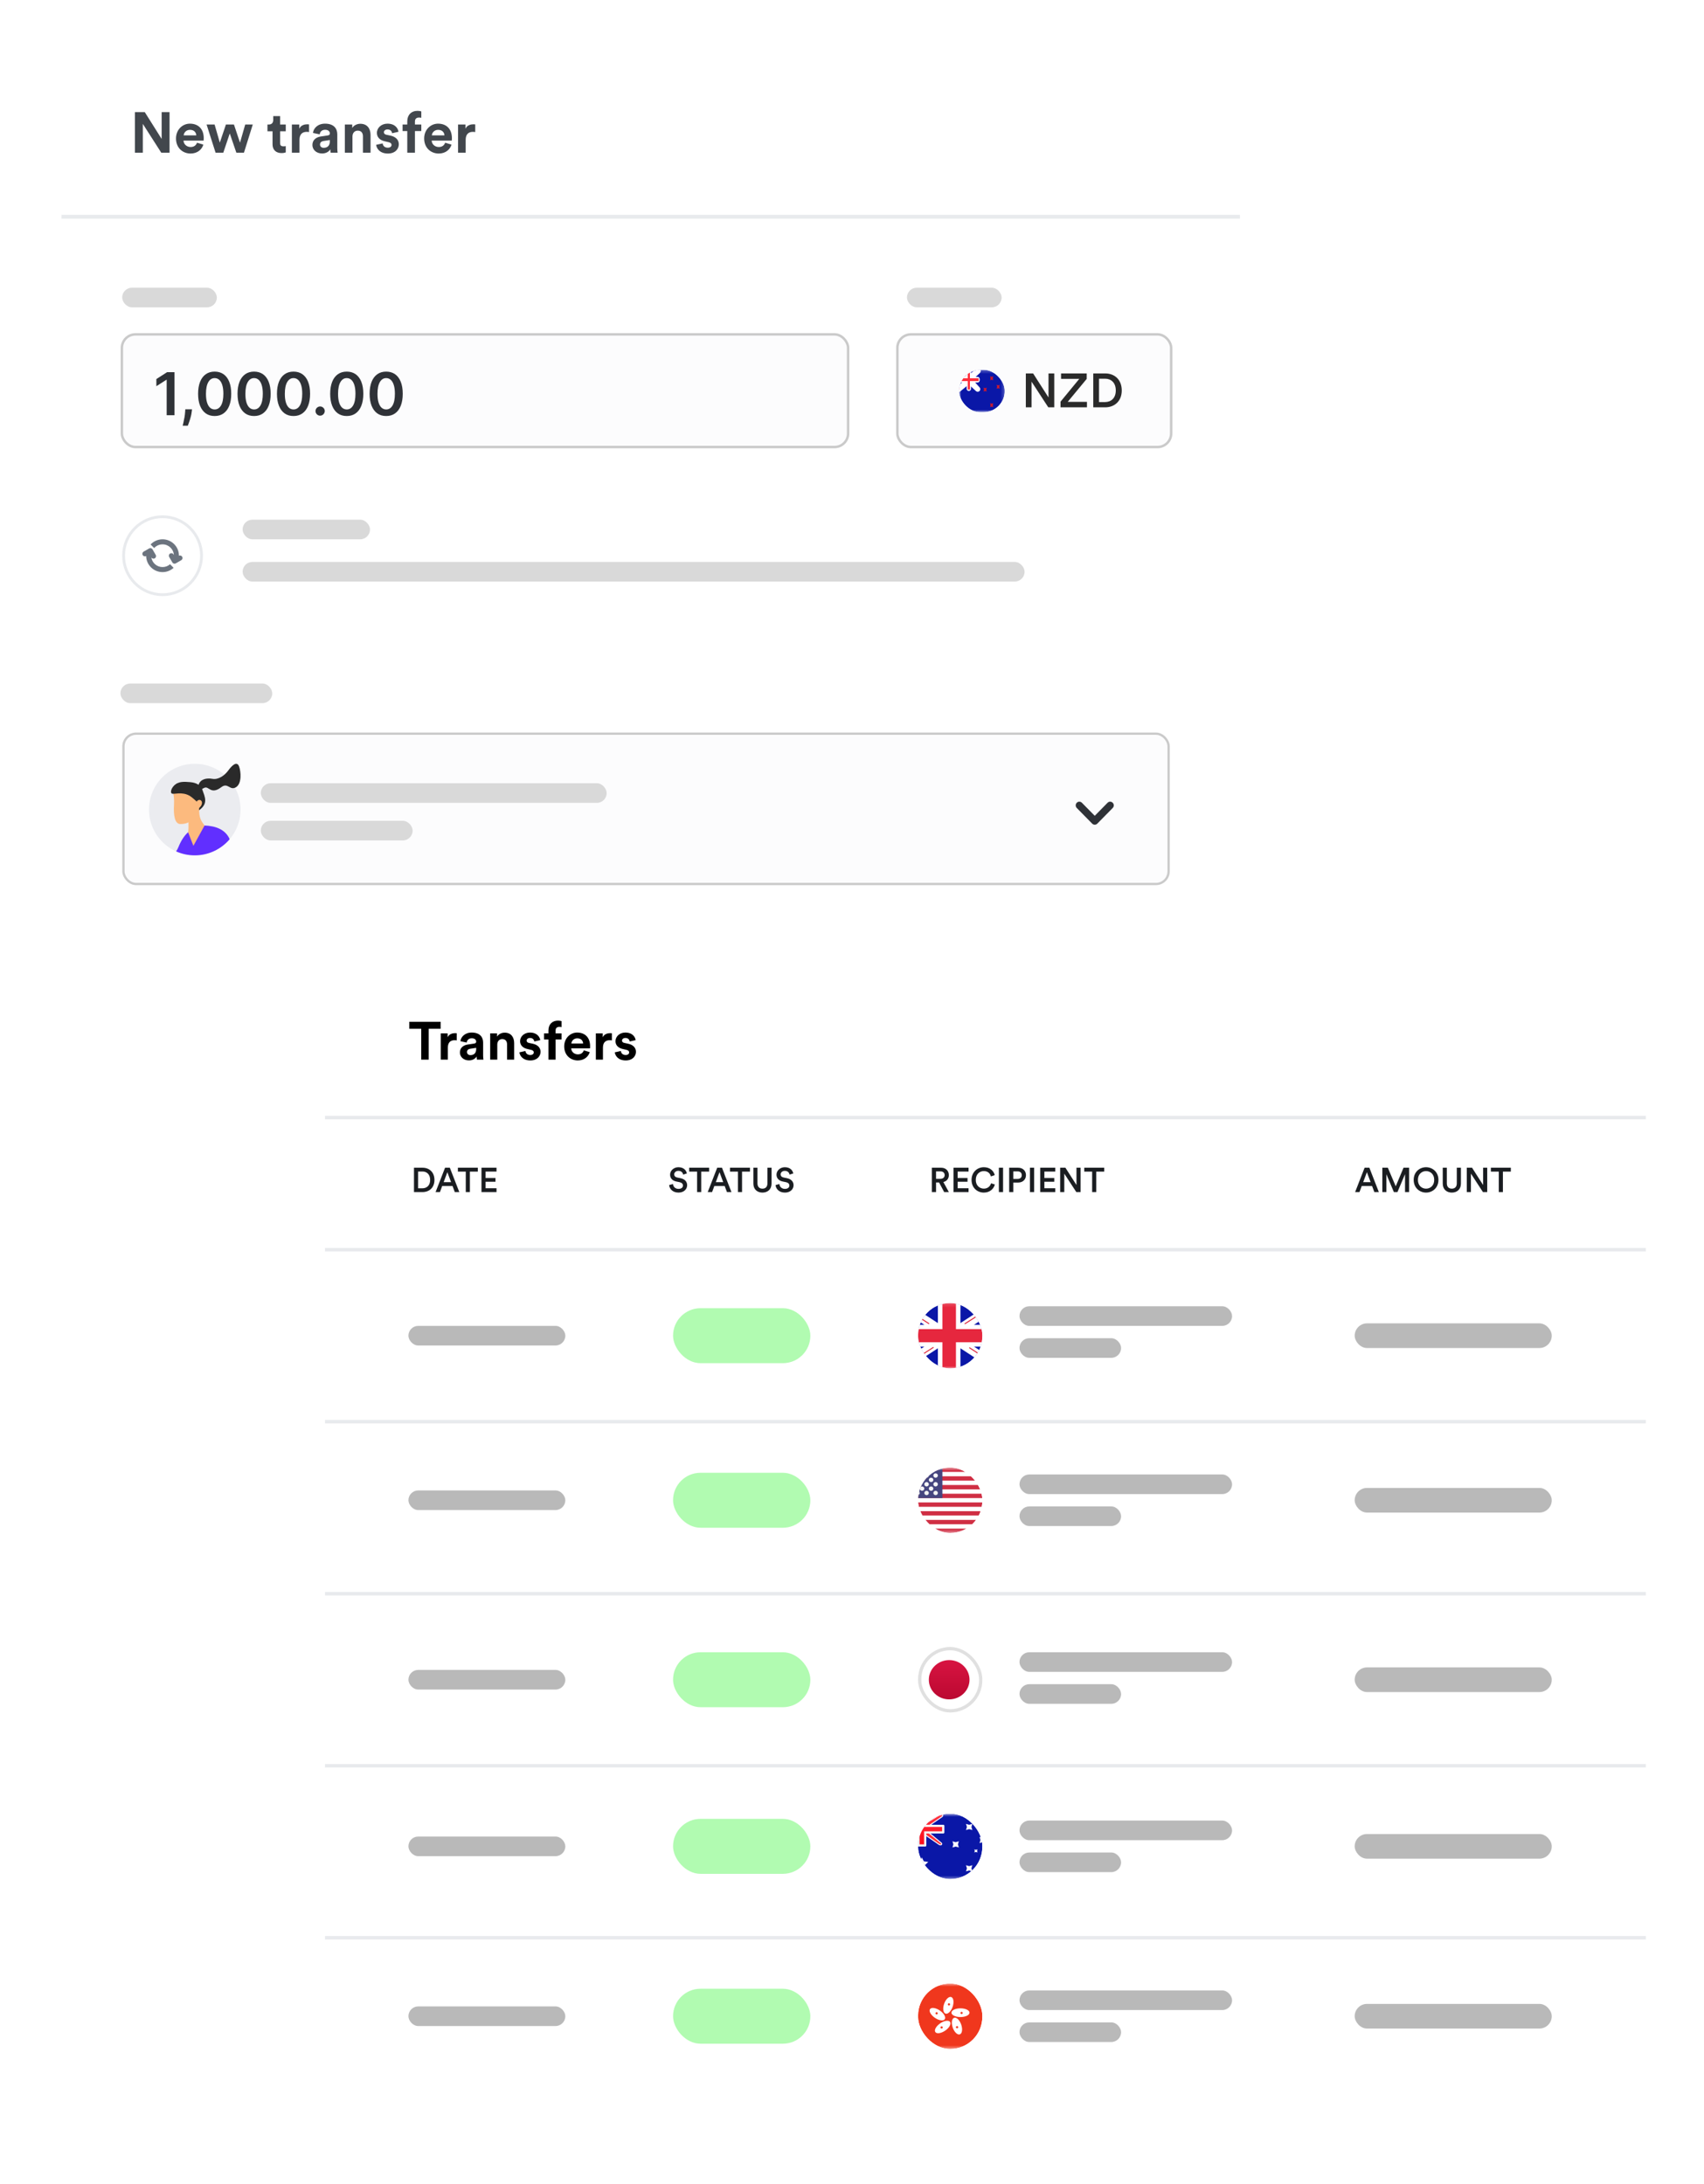 <svg width="522" height="669" viewBox="0 0 522 669" fill="none" xmlns="http://www.w3.org/2000/svg">
<g filter="url(#filter0_d_1108_109041)">
<rect x="18.844" y="19.134" width="361" height="288" rx="8.062" fill="white"/>
<rect width="298" height="61.528" transform="translate(37.428 203.134)" fill="white"/>
<rect x="37.816" y="224.739" width="320.175" height="46.042" rx="3.881" fill="#FCFCFD" stroke="#CACACA" stroke-width="0.706"/>
<path d="M59.666 262.009C67.411 262.009 73.689 255.731 73.689 247.986C73.689 240.241 67.411 233.963 59.666 233.963C51.921 233.963 45.643 240.241 45.643 247.986C45.643 255.731 51.921 262.009 59.666 262.009Z" fill="#EBECF0"/>
<path fill-rule="evenodd" clip-rule="evenodd" d="M70.332 257.091C67.76 260.101 63.936 262.009 59.666 262.009C57.633 262.009 55.701 261.577 53.957 260.798C54.247 260.357 54.489 259.899 54.681 259.425C55.471 257.48 56.443 255.991 57.598 254.958L62.52 252.862C66.288 252.983 68.809 254.199 70.086 256.508C70.189 256.694 70.271 256.889 70.332 257.091Z" fill="#612FFF"/>
<path fill-rule="evenodd" clip-rule="evenodd" d="M59.245 259.094L57.632 254.961C57.861 253.272 57.639 251.973 57.753 250.301C57.753 250.301 58.447 248.029 61.04 247.454C60.848 250.594 61.693 251.493 62.662 252.874L59.245 259.094Z" fill="#FCBA7E"/>
<path fill-rule="evenodd" clip-rule="evenodd" d="M52.982 242.381C53.248 243.781 53.394 244.949 53.3 246.587C53.131 249.512 53.455 252.376 55.217 252.409C57.47 252.452 58.727 251.601 60.017 249.534C60.581 248.63 60.931 248.017 61.039 247.454C61.426 247.152 62.546 246.066 62.521 245.108C62.47 243.091 61.517 242.491 60.711 242.21C59.902 241.928 58.215 241.511 57.358 241.507C56.242 241.502 52.982 242.381 52.982 242.381Z" fill="#FCBA7E"/>
<path fill-rule="evenodd" clip-rule="evenodd" d="M61.937 241.762C61.616 240.854 60.518 239.756 58.24 239.579C56.33 239.43 54.652 239.346 53.655 240.469C52.928 241.287 52.881 241.826 52.981 242.381C57.094 242.616 58.315 243.756 60.246 245.531C60.926 244.556 61.995 245.108 61.867 246.041C61.759 246.82 61.467 246.992 61.039 247.454C61.023 247.558 60.93 247.77 60.975 248.197C63.87 246.137 62.783 244.153 61.937 241.762Z" fill="#2A2A2A"/>
<path fill-rule="evenodd" clip-rule="evenodd" d="M59.664 242.387C59.664 242.387 60.487 241.407 60.817 240.409C61.405 238.625 63.299 238.247 65.09 238.573C66.881 238.899 68.809 237.555 69.913 236.031C71.117 234.368 72.583 233.056 73.229 234.759C73.832 236.349 74.107 239.986 72.325 241.116C70.407 242.331 69.852 239.561 67.803 241.116C64.572 243.568 64.029 240.705 62.625 241.306C60.804 242.086 60.506 243.078 60.506 243.078L59.664 242.387Z" fill="#2A2A2A"/>
<path fill-rule="evenodd" clip-rule="evenodd" d="M54.406 239.922C52.654 240.624 51.952 242.727 52.654 243.078C53.355 243.428 55.458 242.377 58.263 243.779C56.159 242.377 55.458 240.974 54.406 239.922Z" fill="#2A2A2A"/>
<rect x="36.891" y="209.375" width="46.513" height="6.01" rx="3.005" fill="#D9D9D9"/>
<rect x="79.891" y="239.922" width="105.952" height="6.01" rx="3.005" fill="#D9D9D9"/>
<rect x="79.891" y="251.425" width="46.513" height="6.01" rx="3.005" fill="#D9D9D9"/>
<path fill-rule="evenodd" clip-rule="evenodd" d="M335.361 249.895L339.293 245.898C339.727 245.457 340.432 245.457 340.866 245.898C341.3 246.34 341.3 247.055 340.866 247.497L336.147 252.292C335.713 252.734 335.008 252.734 334.574 252.292L329.855 247.497C329.421 247.055 329.421 246.34 329.855 245.898C330.289 245.457 330.994 245.457 331.428 245.898L335.361 249.895Z" fill="#2F3237"/>
<path d="M61.736 170.222C61.736 176.816 56.391 182.162 49.797 182.162C43.202 182.162 37.857 176.816 37.857 170.222C37.857 163.628 43.202 158.283 49.797 158.283C56.391 158.283 61.736 163.628 61.736 170.222Z" fill="white" stroke="#E8EAED" stroke-width="0.858"/>
<path fill-rule="evenodd" clip-rule="evenodd" d="M54.821 170.227C55.179 170.063 55.61 170.195 55.811 170.543C56.024 170.913 55.898 171.386 55.528 171.599L53.854 172.566C53.485 172.779 53.012 172.653 52.798 172.283L51.832 170.609C51.618 170.239 51.745 169.767 52.115 169.553C52.485 169.34 52.958 169.466 53.171 169.836L53.268 170.003C53.155 168.184 51.643 166.744 49.796 166.744C48.778 166.744 47.861 167.181 47.225 167.878L46.131 166.784C47.048 165.808 48.35 165.198 49.796 165.198C52.571 165.198 54.821 167.447 54.821 170.222C54.821 170.224 54.821 170.225 54.821 170.227ZM44.772 170.312L44.771 170.312C44.401 170.526 43.928 170.399 43.715 170.029C43.502 169.66 43.628 169.187 43.998 168.973L45.672 168.007C46.041 167.794 46.514 167.92 46.728 168.29L47.694 169.964C47.907 170.333 47.781 170.806 47.411 171.02C47.041 171.233 46.569 171.106 46.355 170.737L46.355 170.736C46.603 172.414 48.049 173.701 49.796 173.701C50.675 173.701 51.478 173.375 52.09 172.837L53.185 173.932C52.291 174.749 51.102 175.247 49.796 175.247C47.05 175.247 44.819 173.046 44.772 170.312Z" fill="#6C747F"/>
<rect x="37.338" y="102.426" width="222.466" height="34.507" rx="4.15" fill="#FCFCFD" stroke="#CACACA" stroke-width="0.755"/>
<rect x="274.899" y="102.426" width="83.87" height="34.507" rx="4.15" fill="#FCFCFD" stroke="#CACACA" stroke-width="0.755"/>
<path d="M53.444 114.011V127.182H51.058V116.332H50.98L47.9 118.3V116.114L51.173 114.011H53.444ZM58.821 125.381L58.738 126.088C58.678 126.628 58.571 127.177 58.416 127.735C58.266 128.296 58.108 128.813 57.94 129.284C57.773 129.756 57.638 130.127 57.535 130.397H55.966C56.026 130.135 56.108 129.78 56.21 129.329C56.318 128.879 56.42 128.373 56.519 127.812C56.618 127.25 56.684 126.68 56.718 126.101L56.764 125.381H58.821ZM65.759 127.432C64.7 127.432 63.791 127.164 63.032 126.628C62.278 126.088 61.697 125.31 61.289 124.294C60.886 123.274 60.685 122.045 60.685 120.609C60.689 119.173 60.893 117.951 61.296 116.943C61.703 115.932 62.284 115.16 63.039 114.628C63.797 114.097 64.704 113.831 65.759 113.831C66.814 113.831 67.72 114.097 68.479 114.628C69.238 115.16 69.819 115.932 70.222 116.943C70.629 117.955 70.833 119.177 70.833 120.609C70.833 122.05 70.629 123.28 70.222 124.3C69.819 125.317 69.238 126.093 68.479 126.628C67.725 127.164 66.818 127.432 65.759 127.432ZM65.759 125.419C66.582 125.419 67.232 125.014 67.707 124.204C68.188 123.389 68.428 122.191 68.428 120.609C68.428 119.563 68.318 118.684 68.1 117.972C67.881 117.261 67.572 116.725 67.174 116.365C66.775 116 66.303 115.818 65.759 115.818C64.94 115.818 64.293 116.225 63.817 117.04C63.341 117.85 63.101 119.04 63.096 120.609C63.092 121.659 63.197 122.543 63.412 123.259C63.63 123.975 63.939 124.515 64.338 124.879C64.736 125.239 65.21 125.419 65.759 125.419ZM77.838 127.432C76.779 127.432 75.87 127.164 75.111 126.628C74.357 126.088 73.776 125.31 73.368 124.294C72.965 123.274 72.764 122.045 72.764 120.609C72.768 119.173 72.972 117.951 73.375 116.943C73.782 115.932 74.363 115.16 75.118 114.628C75.876 114.097 76.783 113.831 77.838 113.831C78.893 113.831 79.799 114.097 80.558 114.628C81.317 115.16 81.898 115.932 82.301 116.943C82.708 117.955 82.912 119.177 82.912 120.609C82.912 122.05 82.708 123.28 82.301 124.3C81.898 125.317 81.317 126.093 80.558 126.628C79.804 127.164 78.897 127.432 77.838 127.432ZM77.838 125.419C78.661 125.419 79.311 125.014 79.787 124.204C80.267 123.389 80.507 122.191 80.507 120.609C80.507 119.563 80.397 118.684 80.179 117.972C79.96 117.261 79.651 116.725 79.253 116.365C78.854 116 78.382 115.818 77.838 115.818C77.019 115.818 76.372 116.225 75.896 117.04C75.42 117.85 75.18 119.04 75.175 120.609C75.171 121.659 75.276 122.543 75.491 123.259C75.709 123.975 76.018 124.515 76.417 124.879C76.815 125.239 77.289 125.419 77.838 125.419ZM89.917 127.432C88.858 127.432 87.949 127.164 87.19 126.628C86.436 126.088 85.855 125.31 85.448 124.294C85.044 123.274 84.843 122.045 84.843 120.609C84.847 119.173 85.051 117.951 85.454 116.943C85.861 115.932 86.442 115.16 87.197 114.628C87.956 114.097 88.862 113.831 89.917 113.831C90.972 113.831 91.879 114.097 92.637 114.628C93.396 115.16 93.977 115.932 94.38 116.943C94.787 117.955 94.991 119.177 94.991 120.609C94.991 122.05 94.787 123.28 94.38 124.3C93.977 125.317 93.396 126.093 92.637 126.628C91.883 127.164 90.976 127.432 89.917 127.432ZM89.917 125.419C90.74 125.419 91.39 125.014 91.866 124.204C92.346 123.389 92.586 122.191 92.586 120.609C92.586 119.563 92.477 118.684 92.258 117.972C92.039 117.261 91.731 116.725 91.332 116.365C90.933 116 90.462 115.818 89.917 115.818C89.098 115.818 88.451 116.225 87.975 117.04C87.499 117.85 87.259 119.04 87.255 120.609C87.25 121.659 87.355 122.543 87.57 123.259C87.788 123.975 88.097 124.515 88.496 124.879C88.894 125.239 89.368 125.419 89.917 125.419ZM98.075 127.323C97.685 127.323 97.35 127.186 97.072 126.911C96.793 126.637 96.656 126.303 96.66 125.908C96.656 125.522 96.793 125.192 97.072 124.918C97.35 124.643 97.685 124.506 98.075 124.506C98.452 124.506 98.78 124.643 99.059 124.918C99.342 125.192 99.485 125.522 99.49 125.908C99.485 126.17 99.417 126.408 99.284 126.622C99.155 126.836 98.984 127.008 98.769 127.137C98.559 127.261 98.328 127.323 98.075 127.323ZM106.223 127.432C105.164 127.432 104.255 127.164 103.496 126.628C102.742 126.088 102.161 125.31 101.753 124.294C101.35 123.274 101.149 122.045 101.149 120.609C101.153 119.173 101.357 117.951 101.76 116.943C102.167 115.932 102.748 115.16 103.503 114.628C104.261 114.097 105.168 113.831 106.223 113.831C107.278 113.831 108.184 114.097 108.943 114.628C109.702 115.16 110.283 115.932 110.686 116.943C111.093 117.955 111.297 119.177 111.297 120.609C111.297 122.05 111.093 123.28 110.686 124.3C110.283 125.317 109.702 126.093 108.943 126.628C108.189 127.164 107.282 127.432 106.223 127.432ZM106.223 125.419C107.046 125.419 107.696 125.014 108.171 124.204C108.652 123.389 108.892 122.191 108.892 120.609C108.892 119.563 108.782 118.684 108.564 117.972C108.345 117.261 108.036 116.725 107.638 116.365C107.239 116 106.767 115.818 106.223 115.818C105.404 115.818 104.757 116.225 104.281 117.04C103.805 117.85 103.565 119.04 103.56 120.609C103.556 121.659 103.661 122.543 103.876 123.259C104.094 123.975 104.403 124.515 104.802 124.879C105.2 125.239 105.674 125.419 106.223 125.419ZM118.302 127.432C117.243 127.432 116.334 127.164 115.575 126.628C114.821 126.088 114.24 125.31 113.832 124.294C113.429 123.274 113.228 122.045 113.228 120.609C113.232 119.173 113.436 117.951 113.839 116.943C114.246 115.932 114.827 115.16 115.582 114.628C116.34 114.097 117.247 113.831 118.302 113.831C119.357 113.831 120.263 114.097 121.022 114.628C121.781 115.16 122.362 115.932 122.765 116.943C123.172 117.955 123.376 119.177 123.376 120.609C123.376 122.05 123.172 123.28 122.765 124.3C122.362 125.317 121.781 126.093 121.022 126.628C120.268 127.164 119.361 127.432 118.302 127.432ZM118.302 125.419C119.125 125.419 119.775 125.014 120.251 124.204C120.731 123.389 120.971 122.191 120.971 120.609C120.971 119.563 120.861 118.684 120.643 117.972C120.424 117.261 120.115 116.725 119.717 116.365C119.318 116 118.846 115.818 118.302 115.818C117.483 115.818 116.836 116.225 116.36 117.04C115.884 117.85 115.644 119.04 115.639 120.609C115.635 121.659 115.74 122.543 115.955 123.259C116.173 123.975 116.482 124.515 116.881 124.879C117.279 125.239 117.753 125.419 118.302 125.419Z" fill="#2F3237"/>
<path d="M322.957 124.769H321.128L316.006 116.91V124.769H314.25V114.393H316.489L321.201 121.754V114.393H322.957V124.769ZM332.973 124.769H324.88V123.042L330.632 116.047H325.041V114.393H332.9V116.062L327.076 123.101H332.973V124.769ZM336.671 123.159H338.515C340.315 123.159 341.807 122.003 341.807 119.603C341.807 117.174 340.329 116.003 338.529 116.003H336.671V123.159ZM338.573 124.769H334.915V114.393H338.588C341.412 114.393 343.637 116.266 343.637 119.603C343.637 122.925 341.383 124.769 338.573 124.769Z" fill="#2A2A2A"/>
<g clip-path="url(#clip0_1108_109041)">
<rect x="293.787" y="113.269" width="14" height="13" rx="2" fill="white"/>
<rect x="293.787" y="113.269" width="14" height="13" rx="2" fill="white"/>
<mask id="mask0_1108_109041" style="mask-type:luminance" maskUnits="userSpaceOnUse" x="293" y="113" width="15" height="14">
<rect x="293.787" y="113.269" width="14" height="13" rx="2" fill="white"/>
</mask>
<g mask="url(#mask0_1108_109041)">
<rect x="293.787" y="113.269" width="14" height="13" fill="#0A17A7"/>
<mask id="path-26-outside-1_1108_109041" maskUnits="userSpaceOnUse" x="291.787" y="111.269" width="9" height="10" fill="black">
<rect fill="white" x="291.787" y="111.269" width="9" height="10"/>
<path fill-rule="evenodd" clip-rule="evenodd" d="M296.12 115.869L293.787 113.269H294.12L296.454 115.435H297.12L299.787 113.269V113.557C299.787 113.649 299.749 113.738 299.681 113.801L297.454 115.869V116.735L299.598 119.124C299.671 119.206 299.613 119.335 299.503 119.335C299.472 119.335 299.441 119.323 299.417 119.302L297.12 117.169H296.454L293.787 119.335V118.902L296.12 116.735V115.869Z"/>
</mask>
<path fill-rule="evenodd" clip-rule="evenodd" d="M296.12 115.869L293.787 113.269H294.12L296.454 115.435H297.12L299.787 113.269V113.557C299.787 113.649 299.749 113.738 299.681 113.801L297.454 115.869V116.735L299.598 119.124C299.671 119.206 299.613 119.335 299.503 119.335C299.472 119.335 299.441 119.323 299.417 119.302L297.12 117.169H296.454L293.787 119.335V118.902L296.12 116.735V115.869Z" fill="#FF2E3B"/>
<path d="M296.12 115.869H296.787V115.614L296.617 115.424L296.12 115.869ZM293.787 113.269V112.602H292.293L293.291 113.714L293.787 113.269ZM294.12 113.269L294.574 112.78L294.382 112.602H294.12V113.269ZM296.454 115.435L296 115.924L296.192 116.102H296.454V115.435ZM297.12 115.435V116.102H297.357L297.541 115.953L297.12 115.435ZM299.787 113.269H300.454V111.868L299.367 112.751L299.787 113.269ZM297.454 115.869L297 115.38L296.787 115.578V115.869H297.454ZM297.454 116.735H296.787V116.991L296.958 117.181L297.454 116.735ZM297.12 117.169L297.574 116.68L297.382 116.502H297.12V117.169ZM296.454 117.169V116.502H296.217L296.033 116.651L296.454 117.169ZM293.787 119.335H293.12V120.736L294.208 119.853L293.787 119.335ZM293.787 118.902L293.333 118.414L293.12 118.611V118.902H293.787ZM296.12 116.735L296.574 117.224L296.787 117.026V116.735H296.12ZM299.417 119.302L299.871 118.813L299.417 119.302ZM299.598 119.124L299.102 119.57L299.598 119.124ZM299.681 113.801L299.227 113.313L299.681 113.801ZM296.617 115.424L294.283 112.824L293.291 113.714L295.624 116.314L296.617 115.424ZM293.787 113.935H294.12V112.602H293.787V113.935ZM293.667 113.757L296 115.924L296.907 114.947L294.574 112.78L293.667 113.757ZM296.454 116.102H297.12V114.769H296.454V116.102ZM297.541 115.953L300.208 113.786L299.367 112.751L296.7 114.918L297.541 115.953ZM299.12 113.269V113.557H300.454V113.269H299.12ZM299.227 113.313L297 115.38L297.907 116.357L300.134 114.29L299.227 113.313ZM296.787 115.869V116.735H298.12V115.869H296.787ZM296.958 117.181L299.102 119.57L300.094 118.679L297.95 116.29L296.958 117.181ZM299.871 118.813L297.574 116.68L296.667 117.657L298.964 119.79L299.871 118.813ZM297.12 116.502H296.454V117.835H297.12V116.502ZM296.033 116.651L293.367 118.818L294.208 119.853L296.874 117.686L296.033 116.651ZM294.454 119.335V118.902H293.12V119.335H294.454ZM294.241 119.391L296.574 117.224L295.667 116.247L293.333 118.414L294.241 119.391ZM296.787 116.735V115.869H295.454V116.735H296.787ZM299.503 118.669C299.64 118.669 299.771 118.72 299.871 118.813L298.964 119.79C299.11 119.926 299.303 120.002 299.503 120.002V118.669ZM299.102 119.57C298.789 119.222 299.036 118.669 299.503 118.669V120.002C300.19 120.002 300.552 119.19 300.094 118.679L299.102 119.57ZM299.12 113.557C299.12 113.464 299.159 113.376 299.227 113.313L300.134 114.29C300.338 114.1 300.454 113.835 300.454 113.557H299.12Z" fill="white" mask="url(#path-26-outside-1_1108_109041)"/>
<path fill-rule="evenodd" clip-rule="evenodd" d="M293.787 115.435V117.169H296.12V119.102C296.12 119.47 296.419 119.769 296.787 119.769C297.155 119.769 297.454 119.47 297.454 119.102V117.169H299.454C299.822 117.169 300.12 116.87 300.12 116.502V116.102C300.12 115.734 299.822 115.435 299.454 115.435H297.454V113.269H296.12V115.435H293.787Z" fill="white"/>
<path fill-rule="evenodd" clip-rule="evenodd" d="M293.787 115.869H296.454V115.435V113.269H297.12V115.435V115.869H299.787V116.735H297.12V117.169V119.335H296.454V117.169V116.735H293.787V115.869Z" fill="#FF2E3B"/>
<path fill-rule="evenodd" clip-rule="evenodd" d="M303.788 124.535L303.316 124.715L303.454 124.102L303.316 123.489L303.788 123.669L304.259 123.489L304.121 124.102L304.259 124.715L303.788 124.535Z" fill="#CA1931"/>
<path fill-rule="evenodd" clip-rule="evenodd" d="M303.788 116.302L303.316 116.482L303.454 115.869L303.316 115.256L303.788 115.435L304.259 115.256L304.121 115.869L304.259 116.482L303.788 116.302Z" fill="#CA1931"/>
<path fill-rule="evenodd" clip-rule="evenodd" d="M305.788 118.902L305.316 119.082L305.454 118.469L305.316 117.856L305.788 118.036L306.259 117.856L306.121 118.469L306.259 119.082L305.788 118.902Z" fill="#CA1931"/>
<path fill-rule="evenodd" clip-rule="evenodd" d="M301.788 119.769L301.316 119.948L301.454 119.335L301.316 118.723L301.788 118.902L302.259 118.723L302.121 119.335L302.259 119.948L301.788 119.769Z" fill="#CA1931"/>
</g>
</g>
<rect x="37.428" y="88.129" width="29.002" height="6.01" rx="3.005" fill="#D9D9D9"/>
<rect x="74.318" y="159.187" width="39.026" height="6.01" rx="3.005" fill="#D9D9D9"/>
<rect x="74.318" y="172.134" width="239.553" height="6.01" rx="3.005" fill="#D9D9D9"/>
<rect x="277.834" y="88.129" width="29.002" height="6.01" rx="3.005" fill="#D9D9D9"/>
<path d="M51.939 46.768H49.397L43.753 37.95V46.768H41.334V34.34H44.349L49.52 42.561V34.34H51.939V46.768ZM56.264 41.474H60.12C60.085 40.615 59.524 39.774 58.192 39.774C56.982 39.774 56.316 40.685 56.264 41.474ZM60.348 43.718L62.294 44.296C61.855 45.786 60.488 47.031 58.367 47.031C56.001 47.031 53.915 45.33 53.915 42.42C53.915 39.668 55.948 37.88 58.157 37.88C60.821 37.88 62.416 39.581 62.416 42.35C62.416 42.683 62.381 43.034 62.381 43.069H56.211C56.264 44.208 57.228 45.032 58.385 45.032C59.472 45.032 60.068 44.489 60.348 43.718ZM69.211 38.143H71.665L73.523 43.7L75.118 38.143H77.432L74.732 46.768H72.401L70.385 40.878L68.404 46.768H66.038L63.286 38.143H65.74L67.335 43.683L69.211 38.143ZM85.804 35.567V38.143H87.539V40.212H85.804V43.823C85.804 44.577 86.154 44.822 86.82 44.822C87.101 44.822 87.416 44.787 87.539 44.752V46.68C87.329 46.768 86.908 46.89 86.224 46.89C84.542 46.89 83.49 45.891 83.49 44.226V40.212H81.93V38.143H82.368C83.279 38.143 83.7 37.547 83.7 36.776V35.567H85.804ZM94.672 38.108V40.457C94.409 40.405 94.181 40.387 93.971 40.387C92.779 40.387 91.744 40.965 91.744 42.824V46.768H89.413V38.143H91.674V39.423C92.2 38.284 93.392 38.073 94.128 38.073C94.321 38.073 94.496 38.091 94.672 38.108ZM95.701 44.419C95.701 42.876 96.84 42.017 98.277 41.807L100.398 41.491C100.889 41.421 101.047 41.176 101.047 40.878C101.047 40.264 100.574 39.756 99.592 39.756C98.575 39.756 98.014 40.405 97.944 41.158L95.876 40.72C96.016 39.37 97.261 37.88 99.575 37.88C102.309 37.88 103.326 39.423 103.326 41.158V45.4C103.326 45.856 103.378 46.47 103.431 46.768H101.292C101.24 46.54 101.205 46.066 101.205 45.733C100.767 46.417 99.943 47.013 98.663 47.013C96.823 47.013 95.701 45.769 95.701 44.419ZM99.154 45.278C100.136 45.278 101.047 44.804 101.047 43.279V42.894L99.101 43.192C98.505 43.279 98.032 43.612 98.032 44.279C98.032 44.787 98.4 45.278 99.154 45.278ZM107.973 41.807V46.768H105.641V38.143H107.902V39.213C108.428 38.319 109.463 37.916 110.392 37.916C112.53 37.916 113.512 39.441 113.512 41.334V46.768H111.18V41.737C111.18 40.773 110.707 40.019 109.585 40.019C108.569 40.019 107.973 40.808 107.973 41.807ZM115.231 44.366L117.229 43.928C117.282 44.612 117.79 45.243 118.807 45.243C119.578 45.243 119.946 44.84 119.946 44.384C119.946 43.998 119.683 43.683 119.017 43.542L117.878 43.279C116.213 42.911 115.459 41.912 115.459 40.703C115.459 39.16 116.826 37.88 118.684 37.88C121.138 37.88 121.962 39.441 122.067 40.37L120.122 40.808C120.052 40.299 119.683 39.651 118.702 39.651C118.088 39.651 117.597 40.019 117.597 40.51C117.597 40.931 117.913 41.193 118.386 41.281L119.613 41.544C121.314 41.895 122.173 42.929 122.173 44.191C122.173 45.593 121.086 47.031 118.824 47.031C116.23 47.031 115.336 45.348 115.231 44.366ZM128.322 36.005C127.796 36.005 127.112 36.233 127.112 37.197V38.143H129.058V40.142H127.112V46.768H124.763V40.142H123.326V38.143H124.763V37.162C124.763 35.216 125.99 33.954 127.901 33.954C128.392 33.954 128.865 34.041 129.058 34.129V36.092C128.935 36.057 128.707 36.005 128.322 36.005ZM132.286 41.474H136.143C136.108 40.615 135.547 39.774 134.214 39.774C133.005 39.774 132.339 40.685 132.286 41.474ZM136.37 43.718L138.316 44.296C137.878 45.786 136.511 47.031 134.39 47.031C132.023 47.031 129.937 45.33 129.937 42.42C129.937 39.668 131.971 37.88 134.179 37.88C136.844 37.88 138.439 39.581 138.439 42.35C138.439 42.683 138.404 43.034 138.404 43.069H132.234C132.286 44.208 133.25 45.032 134.407 45.032C135.494 45.032 136.09 44.489 136.37 43.718ZM145.582 38.108V40.457C145.319 40.405 145.091 40.387 144.88 40.387C143.689 40.387 142.654 40.965 142.654 42.824V46.768H140.323V38.143H142.584V39.423C143.11 38.284 144.302 38.073 145.038 38.073C145.231 38.073 145.406 38.091 145.582 38.108Z" fill="#42474D"/>
<line x1="18.844" y1="66.39" x2="379.844" y2="66.39" stroke="#E8EAED" stroke-width="1.169"/>
</g>
<g filter="url(#filter1_d_1108_109041)">
<rect x="99.561" y="289.629" width="404.621" height="359.9" rx="8.518" fill="white"/>
</g>
<path d="M210.414 359.44L209.278 359.798C209.205 359.335 208.816 358.652 207.816 358.652C207.059 358.652 206.533 359.157 206.533 359.724C206.533 360.198 206.828 360.555 207.406 360.682L208.479 360.902C209.794 361.165 210.498 361.996 210.498 363.048C210.498 364.205 209.562 365.309 207.859 365.309C205.965 365.309 205.092 364.089 204.977 363.016L206.155 362.68C206.228 363.458 206.786 364.173 207.859 364.173C208.753 364.173 209.215 363.721 209.215 363.143C209.215 362.659 208.858 362.27 208.216 362.133L207.164 361.912C206.028 361.681 205.271 360.934 205.271 359.819C205.271 358.568 206.418 357.537 207.806 357.537C209.562 357.537 210.246 358.61 210.414 359.44ZM217.236 358.883H214.806V365.151H213.544V358.883H211.125V357.695H217.236V358.883ZM222.694 365.151L221.989 363.279H218.834L218.139 365.151H216.804L219.707 357.695H221.169L224.071 365.151H222.694ZM220.411 359.062L219.275 362.112H221.547L220.411 359.062ZM229.746 358.883H227.316V365.151H226.054V358.883H223.635V357.695H229.746V358.883ZM233.566 365.309C232.009 365.309 230.789 364.352 230.789 362.554V357.695H232.041V362.48C232.041 363.532 232.619 364.11 233.566 364.11C234.523 364.11 235.091 363.532 235.091 362.48V357.695H236.353V362.554C236.353 364.352 235.133 365.309 233.566 365.309ZM243.014 359.44L241.879 359.798C241.805 359.335 241.416 358.652 240.417 358.652C239.659 358.652 239.133 359.157 239.133 359.724C239.133 360.198 239.428 360.555 240.006 360.682L241.079 360.902C242.394 361.165 243.099 361.996 243.099 363.048C243.099 364.205 242.162 365.309 240.459 365.309C238.566 365.309 237.693 364.089 237.577 363.016L238.755 362.68C238.828 363.458 239.386 364.173 240.459 364.173C241.353 364.173 241.815 363.721 241.815 363.143C241.815 362.659 241.458 362.27 240.816 362.133L239.765 361.912C238.629 361.681 237.871 360.934 237.871 359.819C237.871 358.568 239.018 357.537 240.406 357.537C242.162 357.537 242.846 358.61 243.014 359.44Z" fill="#1A1D21"/>
<path d="M128.081 363.995H129.406C130.7 363.995 131.773 363.164 131.773 361.439C131.773 359.693 130.71 358.852 129.417 358.852H128.081V363.995ZM129.448 365.151H126.819V357.695H129.459C131.489 357.695 133.087 359.041 133.087 361.439C133.087 363.826 131.468 365.151 129.448 365.151ZM139.325 365.151L138.62 363.279H135.465L134.771 365.151H133.435L136.338 357.695H137.8L140.703 365.151H139.325ZM137.043 359.062L135.907 362.112H138.179L137.043 359.062ZM146.377 358.883H143.948V365.151H142.685V358.883H140.266V357.695H146.377V358.883ZM152.101 365.151H147.494V357.695H152.101V358.873H148.756V360.85H151.786V361.996H148.756V363.974H152.101V365.151Z" fill="#1A1D21"/>
<path d="M289.238 365.151L287.671 362.207H286.746V365.151H285.473V357.695H288.334C289.775 357.695 290.669 358.694 290.669 359.956C290.669 361.018 290.027 361.828 288.986 362.08L290.669 365.151H289.238ZM286.746 361.092H288.103C288.881 361.092 289.386 360.639 289.386 359.956C289.386 359.262 288.881 358.809 288.103 358.809H286.746V361.092ZM296.705 365.151H292.098V357.695H296.705V358.873H293.36V360.85H296.389V361.996H293.36V363.974H296.705V365.151ZM301.388 365.309C299.379 365.309 297.623 363.858 297.623 361.428C297.623 358.999 299.442 357.537 301.378 357.537C303.271 357.537 304.396 358.652 304.733 359.956L303.544 360.356C303.323 359.451 302.629 358.725 301.378 358.725C300.147 358.725 298.917 359.619 298.917 361.428C298.917 363.174 300.116 364.1 301.388 364.1C302.64 364.1 303.355 363.3 303.607 362.459L304.764 362.838C304.428 364.1 303.292 365.309 301.388 365.309ZM307.278 365.151H305.995V357.695H307.278V365.151ZM310.41 361.123H311.725C312.524 361.123 313.008 360.682 313.008 359.977C313.008 359.262 312.524 358.809 311.725 358.809H310.41V361.123ZM311.914 362.238H310.41V365.151H309.148V357.695H311.914C313.344 357.695 314.291 358.662 314.291 359.966C314.291 361.281 313.344 362.238 311.914 362.238ZM316.799 365.151H315.516V357.695H316.799V365.151ZM323.276 365.151H318.669V357.695H323.276V358.873H319.931V360.85H322.96V361.996H319.931V363.974H323.276V365.151ZM331.028 365.151H329.713L326.032 359.504V365.151H324.77V357.695H326.379L329.766 362.985V357.695H331.028V365.151ZM338.258 358.883H335.828V365.151H334.566V358.883H332.147V357.695H338.258V358.883Z" fill="#1A1D21"/>
<path d="M421.016 365.151L420.311 363.279H417.156L416.461 365.151H415.126L418.029 357.695H419.49L422.393 365.151H421.016ZM418.733 359.062L417.597 362.112H419.869L418.733 359.062ZM431.668 365.151H430.416V359.661L428.092 365.151H426.998L424.694 359.682V365.151H423.464V357.695H425.147L427.566 363.385L429.953 357.695H431.668V365.151ZM434.36 361.418C434.36 363.216 435.601 364.11 436.853 364.11C438.115 364.11 439.356 363.216 439.356 361.418C439.356 359.619 438.115 358.725 436.853 358.725C435.601 358.725 434.36 359.619 434.36 361.418ZM433.066 361.418C433.066 358.978 434.897 357.537 436.853 357.537C438.809 357.537 440.65 358.978 440.65 361.418C440.65 363.868 438.809 365.309 436.853 365.309C434.897 365.309 433.066 363.868 433.066 361.418ZM444.747 365.309C443.191 365.309 441.971 364.352 441.971 362.554V357.695H443.222V362.48C443.222 363.532 443.801 364.11 444.747 364.11C445.704 364.11 446.272 363.532 446.272 362.48V357.695H447.534V362.554C447.534 364.352 446.314 365.309 444.747 365.309ZM455.594 365.151H454.28L450.599 359.504V365.151H449.337V357.695H450.946L454.332 362.985V357.695H455.594V365.151ZM462.825 358.883H460.395V365.151H459.133V358.883H456.714V357.695H462.825V358.883Z" fill="#1A1D21"/>
<rect x="125.115" y="406.139" width="48.066" height="6.01" rx="3.005" fill="#B9B9B9"/>
<rect x="206.182" y="400.726" width="42.061" height="16.837" rx="8.419" fill="#B1FBB1"/>
<g clip-path="url(#clip1_1108_109041)">
<rect x="281.242" y="399.118" width="19.681" height="20.052" rx="9.84" fill="white"/>
<g clip-path="url(#clip2_1108_109041)">
<rect x="276.23" y="399.119" width="29.076" height="20.052" rx="0.891" fill="white"/>
<rect x="276.23" y="399.119" width="29.076" height="20.052" rx="0.891" fill="white"/>
<mask id="mask1_1108_109041" style="mask-type:luminance" maskUnits="userSpaceOnUse" x="276" y="399" width="30" height="21">
<rect x="276.23" y="399.119" width="29.076" height="20.052" rx="0.891" fill="white"/>
</mask>
<g mask="url(#mask1_1108_109041)">
<rect x="276.23" y="399.119" width="29.076" height="20.052" fill="#0A17A7"/>
<path fill-rule="evenodd" clip-rule="evenodd" d="M274.898 397.197L287.307 405.278V397.782H294.229V405.278L306.638 397.197L308.186 399.414L298.376 405.803H305.306V412.487H298.376L308.186 418.876L306.637 421.092L294.229 413.012V420.508H287.307V413.011L274.898 421.092L273.35 418.876L283.16 412.487H276.23V405.803H283.16L273.35 399.414L274.898 397.197Z" fill="white"/>
<path d="M295.615 405.467L308.767 397.113" stroke="#DB1F35" stroke-width="0.297" stroke-linecap="round"/>
<path d="M297.012 412.852L308.802 420.525" stroke="#DB1F35" stroke-width="0.297" stroke-linecap="round"/>
<path d="M284.544 405.445L272.246 397.443" stroke="#DB1F35" stroke-width="0.297" stroke-linecap="round"/>
<path d="M285.878 412.759L272.246 421.487" stroke="#DB1F35" stroke-width="0.297" stroke-linecap="round"/>
<path fill-rule="evenodd" clip-rule="evenodd" d="M276.23 411.15H288.692V419.171H292.845V411.15H305.306V407.139H292.845V399.119H288.692V407.139H276.23V411.15Z" fill="#E6273E"/>
</g>
</g>
</g>
<rect x="312.305" y="400.129" width="65.126" height="6.01" rx="3.005" fill="#B9B9B9"/>
<rect x="312.305" y="409.914" width="31.126" height="6.01" rx="3.005" fill="#B9B9B9"/>
<rect x="414.99" y="405.37" width="60.369" height="7.549" rx="3.774" fill="#B9B9B9"/>
<rect x="125.115" y="456.547" width="48.066" height="6.01" rx="3.005" fill="#B9B9B9"/>
<rect x="206.182" y="451.134" width="42.061" height="16.837" rx="8.419" fill="#B1FBB1"/>
<g clip-path="url(#clip3_1108_109041)">
<rect x="281.242" y="449.526" width="19.681" height="20.052" rx="9.84" fill="white"/>
<g clip-path="url(#clip4_1108_109041)">
<rect x="276.23" y="449.526" width="29.076" height="20.052" rx="0.891" fill="white"/>
<rect x="276.23" y="449.526" width="29.076" height="20.052" rx="0.891" fill="white"/>
<mask id="mask2_1108_109041" style="mask-type:luminance" maskUnits="userSpaceOnUse" x="276" y="449" width="30" height="21">
<rect x="276.23" y="449.526" width="29.076" height="20.052" rx="0.891" fill="white"/>
</mask>
<g mask="url(#mask2_1108_109041)">
<path fill-rule="evenodd" clip-rule="evenodd" d="M305.306 449.526H276.23V450.863H305.306V449.526ZM305.306 452.2H276.23V453.537H305.306V452.2ZM276.23 454.874H305.306V456.211H276.23V454.874ZM305.306 457.547H276.23V458.884H305.306V457.547ZM276.23 460.221H305.306V461.558H276.23V460.221ZM305.306 462.895H276.23V464.232H305.306V462.895ZM276.23 465.568H305.306V466.905H276.23V465.568ZM305.306 468.242H276.23V469.579H305.306V468.242Z" fill="#D02F44"/>
<rect x="276.23" y="449.526" width="12.461" height="9.358" fill="#46467F"/>
<g filter="url(#filter2_d_1108_109041)">
<path fill-rule="evenodd" clip-rule="evenodd" d="M281.076 452.2C281.459 452.2 281.769 451.901 281.769 451.532C281.769 451.163 281.459 450.863 281.076 450.863C280.694 450.863 280.384 451.163 280.384 451.532C280.384 451.901 280.694 452.2 281.076 452.2ZM278.308 452.2C278.69 452.2 279 451.901 279 451.532C279 451.163 278.69 450.863 278.308 450.863C277.925 450.863 277.615 451.163 277.615 451.532C277.615 451.901 277.925 452.2 278.308 452.2ZM284.538 451.532C284.538 451.901 284.228 452.2 283.846 452.2C283.463 452.2 283.154 451.901 283.154 451.532C283.154 451.163 283.463 450.863 283.846 450.863C284.228 450.863 284.538 451.163 284.538 451.532ZM286.615 452.2C286.997 452.2 287.307 451.901 287.307 451.532C287.307 451.163 286.997 450.863 286.615 450.863C286.232 450.863 285.922 451.163 285.922 451.532C285.922 451.901 286.232 452.2 286.615 452.2ZM280.384 452.869C280.384 453.238 280.075 453.537 279.692 453.537C279.31 453.537 279 453.238 279 452.869C279 452.499 279.31 452.2 279.692 452.2C280.075 452.2 280.384 452.499 280.384 452.869ZM282.461 453.537C282.843 453.537 283.153 453.238 283.153 452.869C283.153 452.499 282.843 452.2 282.461 452.2C282.079 452.2 281.769 452.499 281.769 452.869C281.769 453.238 282.079 453.537 282.461 453.537ZM285.923 452.869C285.923 453.238 285.613 453.537 285.231 453.537C284.848 453.537 284.538 453.238 284.538 452.869C284.538 452.499 284.848 452.2 285.231 452.2C285.613 452.2 285.923 452.499 285.923 452.869ZM286.615 454.874C286.997 454.874 287.307 454.574 287.307 454.205C287.307 453.836 286.997 453.537 286.615 453.537C286.232 453.537 285.922 453.836 285.922 454.205C285.922 454.574 286.232 454.874 286.615 454.874ZM284.538 454.205C284.538 454.574 284.228 454.874 283.846 454.874C283.463 454.874 283.154 454.574 283.154 454.205C283.154 453.836 283.463 453.537 283.846 453.537C284.228 453.537 284.538 453.836 284.538 454.205ZM281.076 454.874C281.459 454.874 281.769 454.574 281.769 454.205C281.769 453.836 281.459 453.537 281.076 453.537C280.694 453.537 280.384 453.836 280.384 454.205C280.384 454.574 280.694 454.874 281.076 454.874ZM279 454.205C279 454.574 278.69 454.874 278.308 454.874C277.925 454.874 277.615 454.574 277.615 454.205C277.615 453.836 277.925 453.537 278.308 453.537C278.69 453.537 279 453.836 279 454.205ZM279.692 456.211C280.075 456.211 280.384 455.911 280.384 455.542C280.384 455.173 280.075 454.874 279.692 454.874C279.31 454.874 279 455.173 279 455.542C279 455.911 279.31 456.211 279.692 456.211ZM283.153 455.542C283.153 455.911 282.843 456.211 282.461 456.211C282.079 456.211 281.769 455.911 281.769 455.542C281.769 455.173 282.079 454.874 282.461 454.874C282.843 454.874 283.153 455.173 283.153 455.542ZM285.231 456.211C285.613 456.211 285.923 455.911 285.923 455.542C285.923 455.173 285.613 454.874 285.231 454.874C284.848 454.874 284.538 455.173 284.538 455.542C284.538 455.911 284.848 456.211 285.231 456.211ZM287.307 456.879C287.307 457.248 286.997 457.547 286.615 457.547C286.232 457.547 285.922 457.248 285.922 456.879C285.922 456.51 286.232 456.211 286.615 456.211C286.997 456.211 287.307 456.51 287.307 456.879ZM283.846 457.547C284.228 457.547 284.538 457.248 284.538 456.879C284.538 456.51 284.228 456.211 283.846 456.211C283.463 456.211 283.154 456.51 283.154 456.879C283.154 457.248 283.463 457.547 283.846 457.547ZM281.769 456.879C281.769 457.248 281.459 457.547 281.076 457.547C280.694 457.547 280.384 457.248 280.384 456.879C280.384 456.51 280.694 456.211 281.076 456.211C281.459 456.211 281.769 456.51 281.769 456.879ZM278.308 457.547C278.69 457.547 279 457.248 279 456.879C279 456.51 278.69 456.211 278.308 456.211C277.925 456.211 277.615 456.51 277.615 456.879C277.615 457.248 277.925 457.547 278.308 457.547Z" fill="url(#paint0_linear_1108_109041)"/>
</g>
</g>
</g>
</g>
<rect x="414.99" y="455.778" width="60.369" height="7.549" rx="3.774" fill="#B9B9B9"/>
<rect x="312.305" y="451.655" width="65.126" height="6.01" rx="3.005" fill="#B9B9B9"/>
<rect x="312.305" y="461.44" width="31.126" height="6.01" rx="3.005" fill="#B9B9B9"/>
<rect x="125.115" y="511.525" width="48.066" height="6.01" rx="3.005" fill="#B9B9B9"/>
<rect x="206.182" y="506.112" width="42.061" height="16.837" rx="8.419" fill="#B1FBB1"/>
<g clip-path="url(#clip5_1108_109041)">
<rect x="281.242" y="504.504" width="19.681" height="20.052" rx="9.84" fill="white"/>
<g clip-path="url(#clip6_1108_109041)">
<rect x="276.23" y="504.504" width="29.076" height="20.052" rx="0.891" fill="white"/>
<ellipse cx="290.768" cy="514.53" rx="6.231" ry="6.016" fill="url(#paint1_linear_1108_109041)"/>
</g>
<rect x="276.342" y="504.615" width="28.853" height="19.829" rx="0.78" stroke="#F5F5F5" stroke-width="0.223"/>
</g>
<rect x="281.742" y="505.004" width="18.681" height="19.052" rx="9.34" stroke="#E0E0E0"/>
<rect x="414.99" y="510.756" width="60.369" height="7.549" rx="3.774" fill="#B9B9B9"/>
<rect x="312.305" y="506.111" width="65.126" height="6.01" rx="3.005" fill="#B9B9B9"/>
<rect x="312.305" y="515.896" width="31.126" height="6.01" rx="3.005" fill="#B9B9B9"/>
<rect x="125.115" y="562.56" width="48.066" height="6.01" rx="3.005" fill="#B9B9B9"/>
<rect x="206.182" y="557.147" width="42.061" height="16.837" rx="8.419" fill="#B1FBB1"/>
<g clip-path="url(#clip7_1108_109041)">
<rect x="281.242" y="555.539" width="19.681" height="20.052" rx="9.84" fill="white"/>
<g clip-path="url(#clip8_1108_109041)">
<rect x="276.18" y="555.628" width="29" height="20" rx="0.891" fill="white"/>
<mask id="mask3_1108_109041" style="mask-type:luminance" maskUnits="userSpaceOnUse" x="276" y="555" width="30" height="21">
<rect x="276.18" y="555.628" width="29" height="20" rx="0.891" fill="white"/>
</mask>
<g mask="url(#mask3_1108_109041)">
<rect x="276.18" y="555.628" width="29" height="20" fill="#0A17A7"/>
<path d="M276.18 555.48H275.767L276.085 555.743L280.864 559.698V560.884L276.095 564.173L276.031 564.217V564.295V564.962V565.225L276.256 565.089L281.745 561.777H283.038L287.795 565.058C287.845 565.092 287.904 565.11 287.964 565.11H288.196C288.474 565.11 288.6 564.762 288.385 564.584L283.923 560.892V559.706L288.628 556.462C288.709 556.406 288.757 556.315 288.757 556.217V555.628V555.365L288.532 555.501L283.043 558.813H281.75L276.954 555.506L276.916 555.48H276.87H276.18Z" fill="#FF2E3B" stroke="white" stroke-width="0.297"/>
<path fill-rule="evenodd" clip-rule="evenodd" d="M276.18 558.962V561.628H281.013V565.331C281.013 565.495 281.146 565.628 281.31 565.628H283.478C283.642 565.628 283.775 565.495 283.775 565.331V561.628H289.002C289.166 561.628 289.299 561.495 289.299 561.331V559.259C289.299 559.095 289.166 558.962 289.002 558.962H283.775V555.628H281.013V558.962H276.18Z" fill="url(#paint2_linear_1108_109041)"/>
<path fill-rule="evenodd" clip-rule="evenodd" d="M276.18 559.628H281.703V558.962V555.628H283.084V558.962V559.628H288.608V560.962H283.084V561.628V564.962H281.703V561.628V560.962H276.18V559.628Z" fill="url(#paint3_linear_1108_109041)"/>
<path fill-rule="evenodd" clip-rule="evenodd" d="M282.394 571.962L281.176 572.58L281.409 571.271L280.424 570.344L281.785 570.153L282.394 568.962L283.003 570.153L284.364 570.344L283.379 571.271L283.611 572.58L282.394 571.962Z" fill="white"/>
<path fill-rule="evenodd" clip-rule="evenodd" d="M296.894 572.962L295.918 573.238L296.204 572.295L295.918 571.352L296.894 571.628L297.871 571.352L297.585 572.295L297.871 573.238L296.894 572.962Z" fill="white"/>
<path fill-rule="evenodd" clip-rule="evenodd" d="M296.894 560.295L295.918 560.571L296.204 559.628L295.918 558.686L296.894 558.962L297.871 558.686L297.585 559.628L297.871 560.571L296.894 560.295Z" fill="white"/>
<path fill-rule="evenodd" clip-rule="evenodd" d="M301.037 564.295L300.061 564.571L300.347 563.629L300.061 562.686L301.037 562.962L302.014 562.686L301.728 563.629L302.014 564.571L301.037 564.295Z" fill="white"/>
<path fill-rule="evenodd" clip-rule="evenodd" d="M292.752 565.629L291.775 565.905L292.061 564.962L291.775 564.019L292.752 564.295L293.728 564.019L293.442 564.962L293.728 565.905L292.752 565.629Z" fill="white"/>
<path fill-rule="evenodd" clip-rule="evenodd" d="M298.965 567.295L298.477 567.433L298.62 566.962L298.477 566.49L298.965 566.628L299.453 566.49L299.31 566.962L299.453 567.433L298.965 567.295Z" fill="white"/>
</g>
</g>
</g>
<rect x="414.99" y="561.791" width="60.369" height="7.549" rx="3.774" fill="#B9B9B9"/>
<rect x="312.305" y="557.668" width="65.126" height="6.01" rx="3.005" fill="#B9B9B9"/>
<rect x="312.305" y="567.452" width="31.126" height="6.01" rx="3.005" fill="#B9B9B9"/>
<rect x="125.115" y="614.597" width="48.066" height="6.01" rx="3.005" fill="#B9B9B9"/>
<rect x="206.182" y="609.184" width="42.061" height="16.837" rx="8.419" fill="#B1FBB1"/>
<g clip-path="url(#clip9_1108_109041)">
<rect x="281.242" y="607.576" width="19.681" height="20.052" rx="9.84" fill="white"/>
<g clip-path="url(#clip10_1108_109041)">
<rect x="276.23" y="607.576" width="29.076" height="20.052" rx="0.891" fill="white"/>
<rect x="276.23" y="607.576" width="29.076" height="20.052" rx="0.891" fill="white"/>
<mask id="mask4_1108_109041" style="mask-type:luminance" maskUnits="userSpaceOnUse" x="276" y="607" width="30" height="21">
<rect x="276.23" y="607.576" width="29.076" height="20.052" rx="0.891" fill="white"/>
</mask>
<g mask="url(#mask4_1108_109041)">
<path fill-rule="evenodd" clip-rule="evenodd" d="M276.23 627.628H305.306V607.576H276.23V627.628Z" fill="#F0371D"/>
<path fill-rule="evenodd" clip-rule="evenodd" d="M291.377 611.722C292.105 611.951 292.311 613.274 291.839 614.678C291.366 616.083 290.393 617.036 289.666 616.808C288.939 616.58 288.732 615.256 289.205 613.852C289.678 612.448 290.65 611.494 291.377 611.722ZM284.915 615.403C285.365 614.806 286.732 615.025 287.969 615.893C289.207 616.761 289.845 617.949 289.396 618.546C288.946 619.143 287.579 618.924 286.342 618.056C285.105 617.188 284.466 616 284.915 615.403ZM294.229 617.857C295.759 617.857 296.998 617.258 296.998 616.52C296.998 615.782 295.759 615.183 294.229 615.183C292.7 615.183 291.46 615.782 291.46 616.52C291.46 617.258 292.7 617.857 294.229 617.857ZM294.576 616.934C294.767 616.934 294.922 616.784 294.922 616.6C294.922 616.415 294.767 616.265 294.576 616.265C294.384 616.265 294.229 616.415 294.229 616.6C294.229 616.784 294.384 616.934 294.576 616.934ZM294.01 623.165C293.283 623.393 292.311 622.44 291.838 621.035C291.365 619.631 291.572 618.308 292.299 618.08C293.026 617.851 293.999 618.805 294.472 620.209C294.944 621.614 294.738 622.937 294.01 623.165ZM292.854 621.068C292.913 621.244 293.109 621.34 293.29 621.283C293.472 621.226 293.572 621.037 293.513 620.861C293.454 620.686 293.258 620.59 293.076 620.647C292.895 620.704 292.795 620.892 292.854 621.068ZM286.542 622.474C286.093 621.877 286.731 620.689 287.969 619.821C289.206 618.954 290.573 618.734 291.023 619.331C291.472 619.929 290.833 621.117 289.596 621.984C288.359 622.852 286.992 623.072 286.542 622.474ZM288.251 620.765C288.096 620.873 288.062 621.082 288.174 621.231C288.287 621.381 288.503 621.414 288.658 621.305C288.812 621.197 288.847 620.988 288.734 620.838C288.622 620.689 288.405 620.656 288.251 620.765ZM287.127 616.443C286.972 616.334 286.756 616.368 286.644 616.517C286.531 616.666 286.566 616.875 286.72 616.984C286.875 617.092 287.091 617.059 287.204 616.91C287.316 616.76 287.282 616.551 287.127 616.443ZM291.036 614.075C291.095 613.9 290.995 613.711 290.814 613.654C290.632 613.597 290.437 613.693 290.377 613.869C290.318 614.044 290.418 614.233 290.6 614.29C290.782 614.347 290.977 614.251 291.036 614.075Z" fill="white"/>
</g>
</g>
</g>
<rect x="414.99" y="613.828" width="60.369" height="7.549" rx="3.774" fill="#B9B9B9"/>
<rect x="312.305" y="609.705" width="65.126" height="6.01" rx="3.005" fill="#B9B9B9"/>
<rect x="312.305" y="619.49" width="31.126" height="6.01" rx="3.005" fill="#B9B9B9"/>
<path d="M134.981 315.131H131.316V324.587H129.042V315.131H125.377V312.988H134.981V315.131ZM139.923 316.505V318.698C139.678 318.649 139.465 318.632 139.269 318.632C138.156 318.632 137.191 319.172 137.191 320.906V324.587H135.015V316.538H137.126V317.732C137.616 316.669 138.729 316.473 139.416 316.473C139.596 316.473 139.76 316.489 139.923 316.505ZM140.884 322.395C140.884 320.955 141.947 320.154 143.289 319.957L145.268 319.663C145.726 319.597 145.874 319.368 145.874 319.09C145.874 318.518 145.432 318.043 144.516 318.043C143.567 318.043 143.043 318.649 142.978 319.352L141.047 318.943C141.178 317.683 142.34 316.293 144.499 316.293C147.052 316.293 148 317.732 148 319.352V323.311C148 323.737 148.05 324.309 148.099 324.587H146.103C146.054 324.375 146.021 323.933 146.021 323.622C145.612 324.26 144.843 324.816 143.649 324.816C141.931 324.816 140.884 323.655 140.884 322.395ZM144.107 323.197C145.023 323.197 145.874 322.755 145.874 321.332V320.972L144.058 321.25C143.501 321.332 143.06 321.643 143.06 322.264C143.06 322.739 143.403 323.197 144.107 323.197ZM152.337 319.957V324.587H150.161V316.538H152.272V317.536C152.763 316.702 153.728 316.325 154.595 316.325C156.591 316.325 157.507 317.749 157.507 319.516V324.587H155.331V319.892C155.331 318.992 154.89 318.289 153.843 318.289C152.894 318.289 152.337 319.025 152.337 319.957ZM159.112 322.346L160.977 321.937C161.026 322.575 161.501 323.164 162.449 323.164C163.169 323.164 163.513 322.788 163.513 322.362C163.513 322.002 163.268 321.708 162.646 321.577L161.582 321.332C160.028 320.988 159.325 320.056 159.325 318.927C159.325 317.487 160.601 316.293 162.335 316.293C164.625 316.293 165.394 317.749 165.493 318.616L163.677 319.025C163.611 318.55 163.268 317.945 162.351 317.945C161.779 317.945 161.321 318.289 161.321 318.747C161.321 319.139 161.615 319.385 162.057 319.467L163.202 319.712C164.789 320.039 165.591 321.004 165.591 322.182C165.591 323.491 164.576 324.833 162.466 324.833C160.044 324.833 159.21 323.262 159.112 322.346ZM171.33 314.542C170.839 314.542 170.201 314.755 170.201 315.655V316.538H172.017V318.403H170.201V324.587H168.009V318.403H166.667V316.538H168.009V315.622C168.009 313.806 169.154 312.628 170.937 312.628C171.395 312.628 171.837 312.71 172.017 312.791V314.624C171.903 314.591 171.69 314.542 171.33 314.542ZM175.03 319.647H178.629C178.597 318.845 178.073 318.06 176.83 318.06C175.701 318.06 175.079 318.91 175.03 319.647ZM178.842 321.741L180.658 322.281C180.249 323.671 178.973 324.833 176.993 324.833C174.785 324.833 172.838 323.246 172.838 320.53C172.838 317.961 174.736 316.293 176.797 316.293C179.284 316.293 180.773 317.88 180.773 320.465C180.773 320.775 180.74 321.103 180.74 321.135H174.981C175.03 322.199 175.93 322.968 177.01 322.968C178.024 322.968 178.58 322.461 178.842 321.741ZM187.439 316.505V318.698C187.194 318.649 186.981 318.632 186.785 318.632C185.672 318.632 184.707 319.172 184.707 320.906V324.587H182.531V316.538H184.642V317.732C185.132 316.669 186.245 316.473 186.932 316.473C187.112 316.473 187.276 316.489 187.439 316.505ZM188.334 322.346L190.199 321.937C190.248 322.575 190.723 323.164 191.672 323.164C192.391 323.164 192.735 322.788 192.735 322.362C192.735 322.002 192.49 321.708 191.868 321.577L190.804 321.332C189.25 320.988 188.547 320.056 188.547 318.927C188.547 317.487 189.823 316.293 191.557 316.293C193.848 316.293 194.617 317.749 194.715 318.616L192.899 319.025C192.833 318.55 192.49 317.945 191.573 317.945C191.001 317.945 190.543 318.289 190.543 318.747C190.543 319.139 190.837 319.385 191.279 319.467L192.424 319.712C194.011 320.039 194.813 321.004 194.813 322.182C194.813 323.491 193.798 324.833 191.688 324.833C189.267 324.833 188.432 323.262 188.334 322.346Z" fill="black"/>
<rect x="99.561" y="341.804" width="404.621" height="1.065" fill="#E8EAED"/>
<rect x="99.561" y="382.266" width="404.621" height="1.065" fill="#E8EAED"/>
<rect x="99.561" y="434.958" width="404.621" height="1.065" fill="#E8EAED"/>
<rect x="99.561" y="487.651" width="404.621" height="1.065" fill="#E8EAED"/>
<rect x="99.561" y="540.344" width="404.621" height="1.065" fill="#E8EAED"/>
<rect x="99.561" y="593.037" width="404.621" height="1.065" fill="#E8EAED"/>
<defs>
<filter id="filter0_d_1108_109041" x="-0.003" y="0.287" width="398.694" height="325.694" filterUnits="userSpaceOnUse" color-interpolation-filters="sRGB">
<feFlood flood-opacity="0" result="BackgroundImageFix"/>
<feColorMatrix in="SourceAlpha" type="matrix" values="0 0 0 0 0 0 0 0 0 0 0 0 0 0 0 0 0 0 127 0" result="hardAlpha"/>
<feOffset/>
<feGaussianBlur stdDeviation="9.424"/>
<feColorMatrix type="matrix" values="0 0 0 0 0 0 0 0 0 0 0 0 0 0 0 0 0 0 0.08 0"/>
<feBlend mode="normal" in2="BackgroundImageFix" result="effect1_dropShadow_1108_109041"/>
<feBlend mode="normal" in="SourceGraphic" in2="effect1_dropShadow_1108_109041" result="shape"/>
</filter>
<filter id="filter1_d_1108_109041" x="82.524" y="274.722" width="438.694" height="393.974" filterUnits="userSpaceOnUse" color-interpolation-filters="sRGB">
<feFlood flood-opacity="0" result="BackgroundImageFix"/>
<feColorMatrix in="SourceAlpha" type="matrix" values="0 0 0 0 0 0 0 0 0 0 0 0 0 0 0 0 0 0 127 0" result="hardAlpha"/>
<feOffset dy="2.13"/>
<feGaussianBlur stdDeviation="8.518"/>
<feColorMatrix type="matrix" values="0 0 0 0 0 0 0 0 0 0 0 0 0 0 0 0 0 0 0.12 0"/>
<feBlend mode="normal" in2="BackgroundImageFix" result="effect1_dropShadow_1108_109041"/>
<feBlend mode="normal" in="SourceGraphic" in2="effect1_dropShadow_1108_109041" result="shape"/>
</filter>
<filter id="filter2_d_1108_109041" x="277.615" y="450.863" width="9.691" height="7.13" filterUnits="userSpaceOnUse" color-interpolation-filters="sRGB">
<feFlood flood-opacity="0" result="BackgroundImageFix"/>
<feColorMatrix in="SourceAlpha" type="matrix" values="0 0 0 0 0 0 0 0 0 0 0 0 0 0 0 0 0 0 127 0" result="hardAlpha"/>
<feOffset dy="0.446"/>
<feColorMatrix type="matrix" values="0 0 0 0 0 0 0 0 0 0 0 0 0 0 0 0 0 0 0.06 0"/>
<feBlend mode="normal" in2="BackgroundImageFix" result="effect1_dropShadow_1108_109041"/>
<feBlend mode="normal" in="SourceGraphic" in2="effect1_dropShadow_1108_109041" result="shape"/>
</filter>
<linearGradient id="paint0_linear_1108_109041" x1="277.615" y1="450.863" x2="277.615" y2="457.547" gradientUnits="userSpaceOnUse">
<stop stop-color="white"/>
<stop offset="1" stop-color="#F0F0F0"/>
</linearGradient>
<linearGradient id="paint1_linear_1108_109041" x1="284.537" y1="508.514" x2="284.537" y2="520.546" gradientUnits="userSpaceOnUse">
<stop stop-color="#D81441"/>
<stop offset="1" stop-color="#BB0831"/>
</linearGradient>
<linearGradient id="paint2_linear_1108_109041" x1="276.18" y1="555.628" x2="276.18" y2="565.628" gradientUnits="userSpaceOnUse">
<stop stop-color="white"/>
<stop offset="1" stop-color="#F0F0F0"/>
</linearGradient>
<linearGradient id="paint3_linear_1108_109041" x1="276.18" y1="555.628" x2="276.18" y2="564.962" gradientUnits="userSpaceOnUse">
<stop stop-color="#FF2E3B"/>
<stop offset="1" stop-color="#FC0D1B"/>
</linearGradient>
<clipPath id="clip0_1108_109041">
<rect x="293.787" y="113.269" width="14" height="13" rx="6.5" fill="white"/>
</clipPath>
<clipPath id="clip1_1108_109041">
<rect x="281.242" y="399.118" width="19.681" height="20.052" rx="9.84" fill="white"/>
</clipPath>
<clipPath id="clip2_1108_109041">
<rect x="276.23" y="399.119" width="29.076" height="20.052" rx="0.891" fill="white"/>
</clipPath>
<clipPath id="clip3_1108_109041">
<rect x="281.242" y="449.526" width="19.681" height="20.052" rx="9.84" fill="white"/>
</clipPath>
<clipPath id="clip4_1108_109041">
<rect x="276.23" y="449.526" width="29.076" height="20.052" rx="0.891" fill="white"/>
</clipPath>
<clipPath id="clip5_1108_109041">
<rect x="281.242" y="504.504" width="19.681" height="20.052" rx="9.84" fill="white"/>
</clipPath>
<clipPath id="clip6_1108_109041">
<rect x="276.23" y="504.504" width="29.076" height="20.052" rx="0.891" fill="white"/>
</clipPath>
<clipPath id="clip7_1108_109041">
<rect x="281.242" y="555.539" width="19.681" height="20.052" rx="9.84" fill="white"/>
</clipPath>
<clipPath id="clip8_1108_109041">
<rect x="276.18" y="555.628" width="29" height="20" rx="0.891" fill="white"/>
</clipPath>
<clipPath id="clip9_1108_109041">
<rect x="281.242" y="607.576" width="19.681" height="20.052" rx="9.84" fill="white"/>
</clipPath>
<clipPath id="clip10_1108_109041">
<rect x="276.23" y="607.576" width="29.076" height="20.052" rx="0.891" fill="white"/>
</clipPath>
</defs>
</svg>
